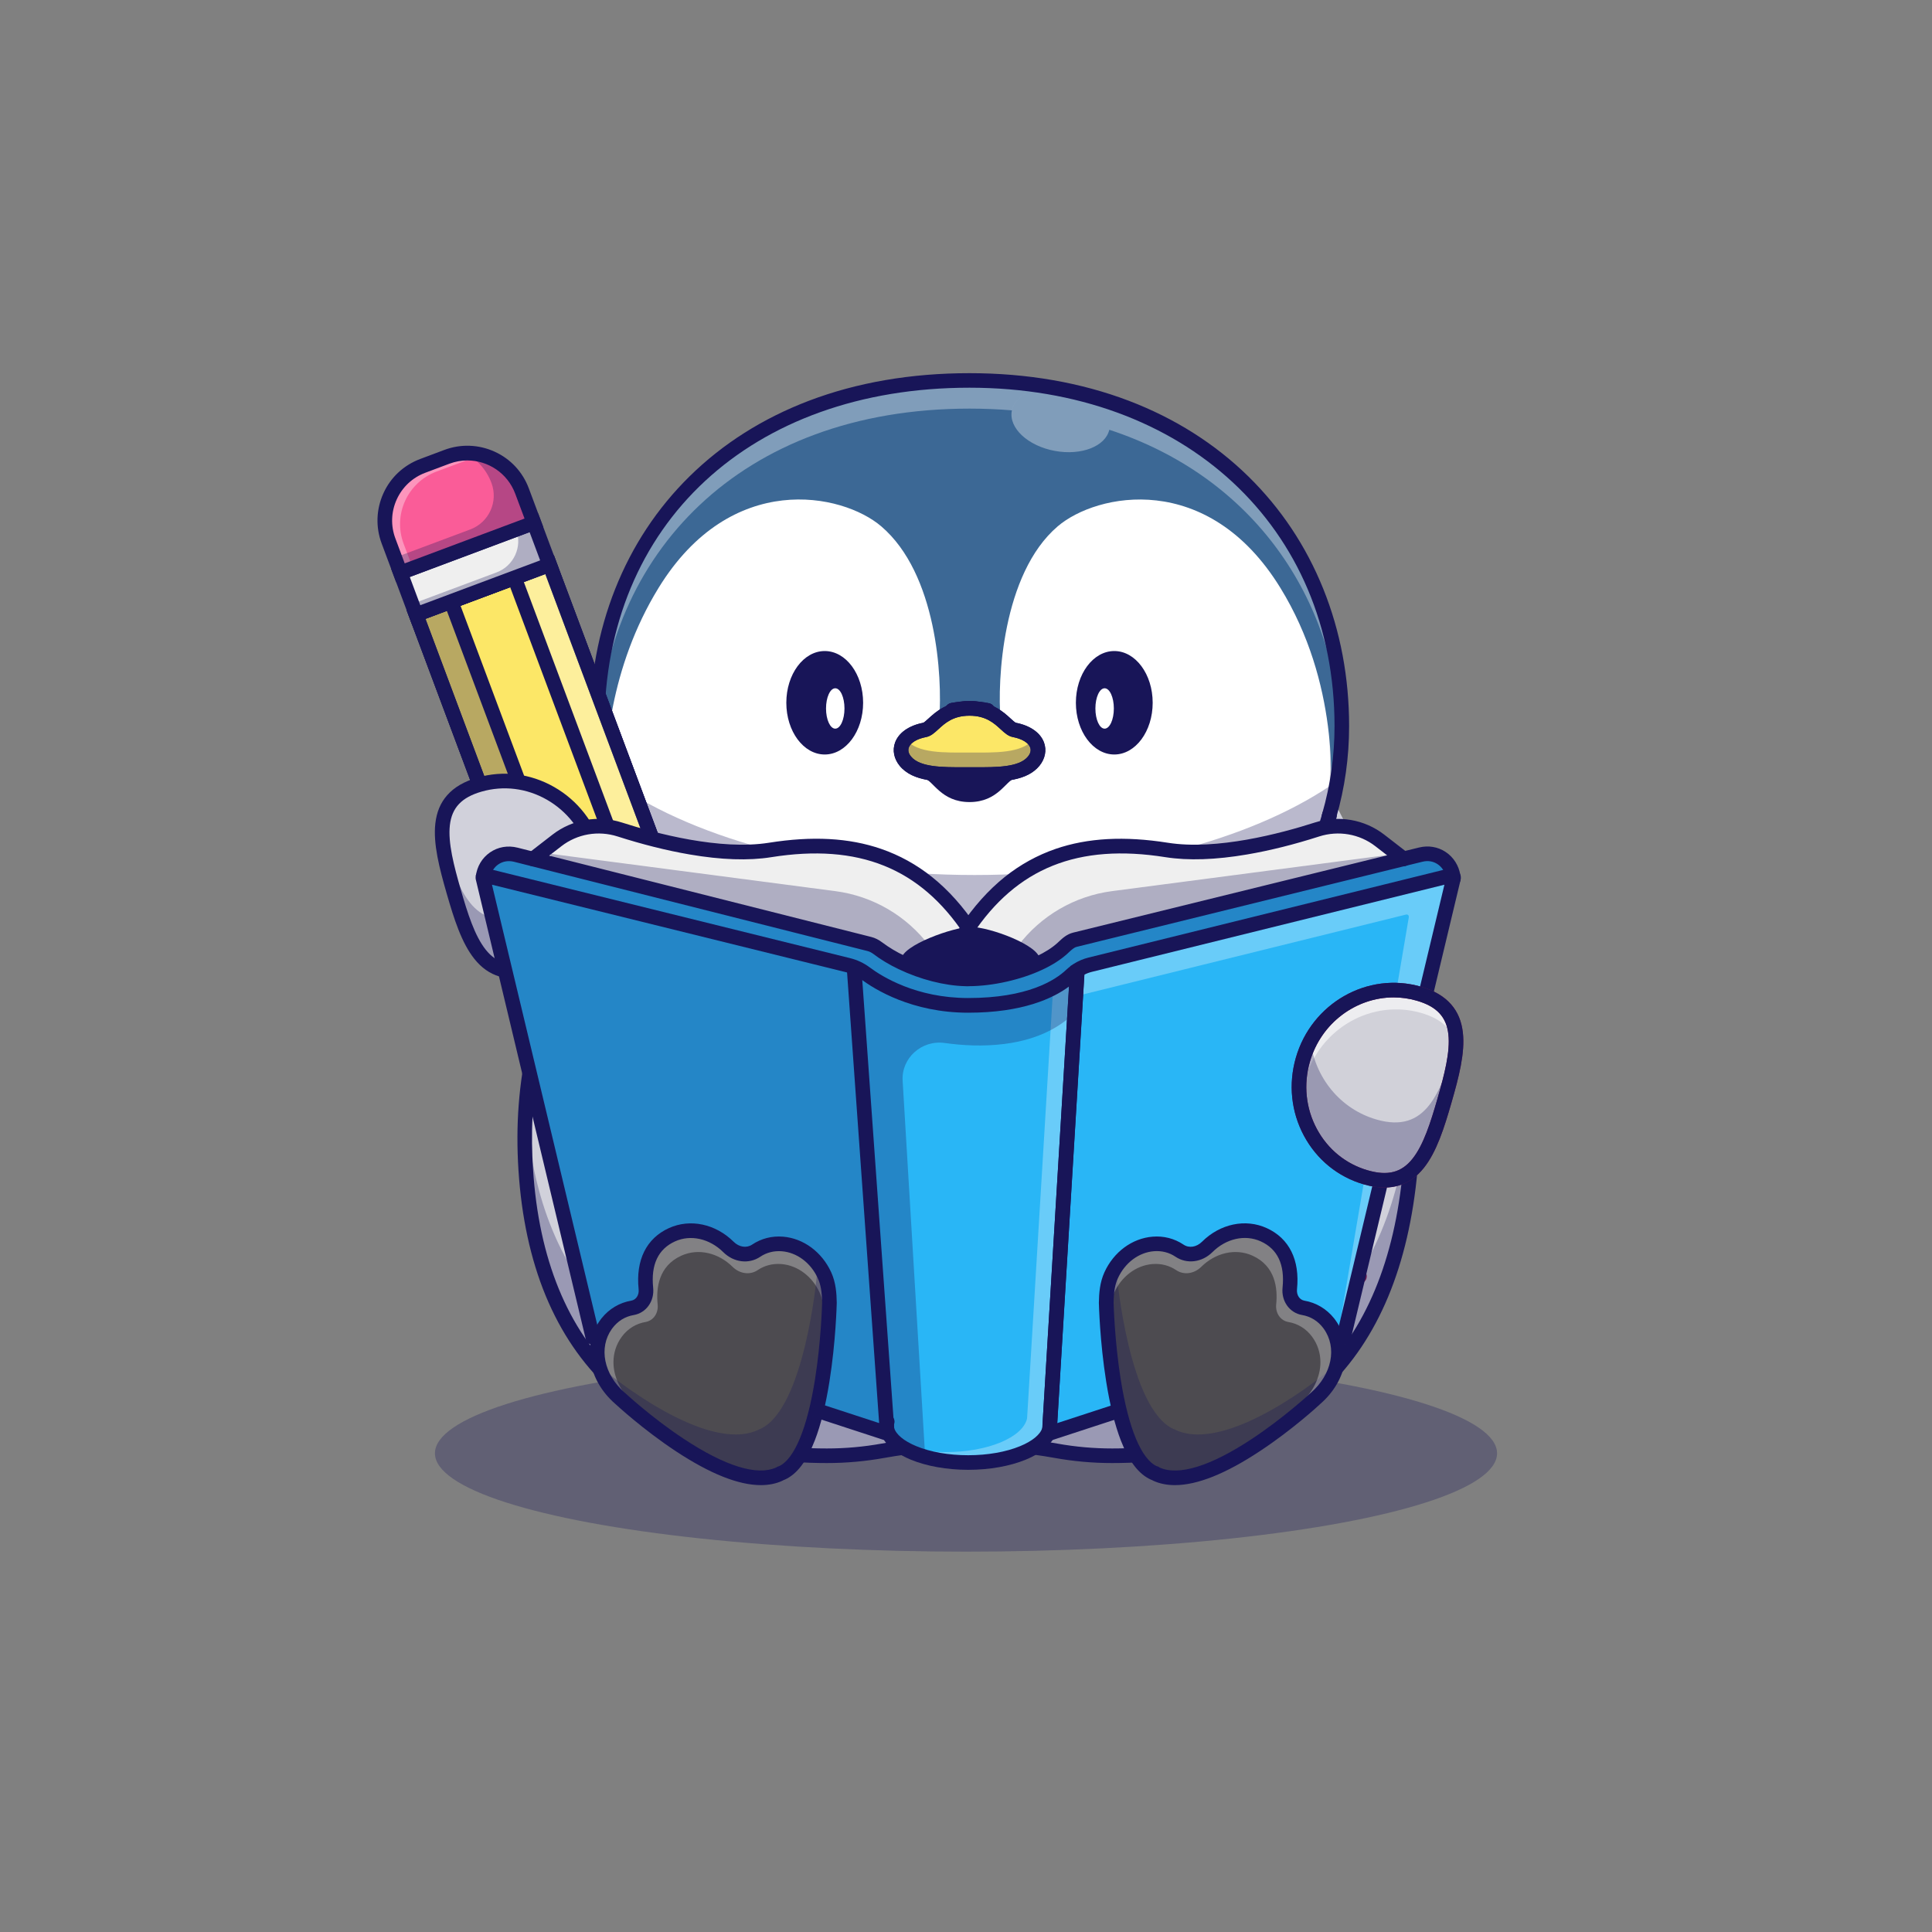 <svg xmlns="http://www.w3.org/2000/svg" xmlns:xlink="http://www.w3.org/1999/xlink" id="Layer_1" x="0px" y="0px" viewBox="0 0 4000 4000" style="enable-background:new 0 0 4000 4000;" xml:space="preserve"><rect x="0" y="0" width="4000" height="4000" fill="#808080" stroke="none"/><style type="text/css">	.st0{opacity:0.3;}	.st1{fill:#181558;}	.st2{fill:#D1D1DB;}	.st3{fill:#FFFFFF;}	.st4{fill:#3C6895;}	.st5{opacity:0.35;}	.st6{fill:none;stroke:#6B184E;stroke-width:30.243;stroke-linecap:round;stroke-miterlimit:10;}	.st7{fill:#FCE767;}	.st8{fill:#EFEFEF;}	.st9{fill:#FA5C98;}	.st10{fill:#F38E0A;}	.st11{fill:#29B6F6;}	.st12{fill:#E42324;}	.st13{fill:#6B184E;}	.st14{fill:none;stroke:#181558;stroke-width:30.243;stroke-linecap:round;stroke-miterlimit:10;}	.st15{fill:#4D4B50;}	.st16{fill:#D1D1D9;}	.st17{opacity:0.6;}</style><g>	<g>		<g class="st0">			<g>				<g>					<ellipse class="st1" cx="2000" cy="3008.9" rx="1099.5" ry="203.6"></ellipse>				</g>			</g>		</g>		<g>			<g>				<g>					<g>						<path class="st2" d="M2919.8,2421.4c-35,385.9-244.4,592.5-617.2,592.5c-39.6,0-78.5-3.6-116.3-10.4       c-118.4-21.4-239.9-21.3-358.3,0c-37.7,6.8-76.6,10.4-116.2,10.4c-372.8,0-598.8-205.8-623.4-592.5       c-10-157.5,11.1-335.3,154.8-614c17.3-33.6,35.5-66.4,24.1-102.5c-20.2-63.9-31-131.6-31-201.6       c0-395.3,280.9-715.8,770.9-715.8c483.9,0,770.9,320.5,770.9,715.8c0,70-10.8,137.7-31,201.6c-11.4,36.1,6.6,68.9,24.1,102.5       C2881.8,2019.2,2934,2265.1,2919.8,2421.4z"></path>					</g>				</g>			</g>			<g>				<g>					<g>						<path class="st2" d="M1254,1656.2c-11.6-49.2-17.7-100.4-17.7-152.8c0-23.1,0.9-45.9,2.9-68.4c4.4,48.1,14,94.9,28.2,139.8       C1276.4,1603.2,1266.9,1629.7,1254,1656.2z"></path>					</g>				</g>			</g>			<g>				<g>					<g>						<path class="st2" d="M2760.6,1656.3c-13-26.5-22.4-53-13.4-81.5c14.1-44.8,23.7-91.4,28.1-139.5c1.9,22.4,2.9,45.1,2.9,68.1       C2778.2,1555.8,2772.1,1607,2760.6,1656.3z"></path>					</g>				</g>			</g>			<g class="st0">				<g>					<g>						<path class="st1" d="M2919.8,2421.4c-35,385.9-244.4,592.5-617.2,592.5c-39.7,0-78.5-3.6-116.3-10.4       c-118.4-21.4-239.9-21.3-358.3,0c-37.8,6.8-76.6,10.3-116.2,10.3c-372.8,0-598.8-205.8-623.4-592.5       c-2.6-40.9-3.1-83.3,0.1-128.4c25.2,385.5,251.1,590.7,623.3,590.7c39.6,0,78.4-3.6,116.2-10.4c118.4-21.4,239.9-21.4,358.3,0       c37.8,6.8,76.6,10.4,116.3,10.4c370.2,0,579.3-203.8,616.4-584.5C2922.8,2343.8,2923.1,2385,2919.8,2421.4z"></path>					</g>				</g>			</g>			<g>				<g>					<g>						<path class="st2" d="M1267.4,1705c11.4,36.1-6.8,68.9-24.1,102.5c-106.3,206.2-145.5,357.2-154.7,485.6c0-0.6-0.1-1.2-0.1-1.8       c-10-157.4,11.2-335.4,154.8-614c3.6-7,7.3-14,10.7-21C1257.9,1672.7,1262.3,1688.9,1267.4,1705z"></path>					</g>				</g>			</g>			<g>				<g>					<g>						<path class="st2" d="M2919.8,2291.2c-0.2,2.6-0.5,5.3-0.8,7.9c-12.5-146.8-63-329.3-147.7-491.7       c-17.5-33.5-35.5-66.4-24.1-102.5c5.1-16,9.5-32.2,13.4-48.7c3.4,7,7.1,13.9,10.7,20.9       C2881.8,1888.9,2934,2134.9,2919.8,2291.2z"></path>					</g>				</g>			</g>			<g>				<g>					<g>						<path class="st3" d="M1309.1,1822.5c-5,0-116.7-310.1,0-556.7s354.1-392.3,553.9-356.3s435.6-54.8,590.4,60       c154.8,114.8,228.2,159.3,273.2,359.7s30,421.4-16.7,536.2c-46.7,114.8-1240.7,9.8-1240.7,9.8L1309.1,1822.5z"></path>					</g>				</g>			</g>			<g class="st0">				<g>					<g>						<path class="st1" d="M2753.6,1627.2c-0.6,111.8-16.9,212.7-43.7,278.5c-46.7,114.8-1240.7,9.8-1240.7,9.8l-160.1-52.6       c-3,0-44.2-110.9-51.8-252.9c164.5,121.6,443.7,201.6,760.5,201.6C2319.1,1811.5,2586.6,1739.1,2753.6,1627.2z"></path>					</g>				</g>			</g>			<g>				<g>					<g>						<path class="st4" d="M2752.2,1688.1c6.8-62.1,19.1-275-101.2-470.8c-150.1-244.4-380.8-196.2-461.1-127.6       c-115.3,98.5-125.1,320.8-118.4,399.8c-11.8-2.7-51.4-22.8-64.3-22.8c-12.3,0-51.3,19-62.5,21.4c6.4-87-5.1-300.1-120.2-398.4       c-80.4-68.7-311-116.8-461.1,127.6c-101.4,165.1-112.9,342.7-111.1,431.6c-10.5-47-16-95.7-16-145.6       c0-395.3,280.9-715.8,770.9-715.8c483.9,0,770.9,320.5,770.9,715.8C2778.2,1567.3,2769.2,1629.2,2752.2,1688.1z"></path>					</g>				</g>			</g>			<g>				<g>					<g>						<path class="st4" d="M1945.6,1474.9c0.2,4.4,0.3,8.7,0.4,12.9c-0.4,0.1-0.9,0.2-1.2,0.3       C1945,1484,1945.3,1479.6,1945.6,1474.9z"></path>					</g>				</g>			</g>			<g>				<g>					<g>						<path class="st4" d="M2070.6,1475c0.2,5.3,0.6,10.2,0.9,14.6c-0.4-0.1-0.9-0.2-1.4-0.4       C2070.3,1484.6,2070.4,1479.9,2070.6,1475z"></path>					</g>				</g>			</g>			<g>				<g>					<g>						<path class="st4" d="M2755.7,1639.1c0.4,12.2,0.6,23.8,0.5,34.6c-1.3,4.8-2.6,9.6-4,14.4       C2753.5,1676.6,2755,1659.9,2755.7,1639.1z"></path>					</g>				</g>			</g>			<g class="st5">				<g>					<g>						<path class="st3" d="M2778.2,1503.3c0,9.3-0.2,18.5-0.6,27.7c-11.3-295.1-184.4-544-480.9-641.2c-8,34.3-57.7,53.8-112.5,43.8       c-55.9-10.2-95.9-47.3-89.4-82.8c0.1-0.4,0.1-0.8,0.2-1.2c6.1-29.1,42.1-47.8,86.1-47.2c20.9,3.7,41.4,8.1,61.3,13.2       C2582.8,901.9,2778.2,1177.1,2778.2,1503.3z"></path>					</g>				</g>			</g>			<g class="st5">				<g>					<g>						<g>							<path class="st3" d="M2181.3,802.4c-44-0.6-80,18.2-86.1,47.2c-28.5-2.4-57.8-3.6-87.8-3.6c-477.3,0-756.2,304.1-770.3,685.3        c-0.4-9.3-0.6-18.6-0.6-27.9c0-395.3,280.9-715.8,770.9-715.8C2068.5,787.5,2126.5,792.6,2181.3,802.4z"></path>						</g>					</g>				</g>			</g>			<g class="st5">				<g>					<g>						<g>							<path class="st3" d="M2242.6,815.6c-19.9-5.1-40.4-9.5-61.3-13.2c8.6,0.1,17.5,0.9,26.6,2.6        C2220.4,807.3,2232,810.9,2242.6,815.6z"></path>						</g>					</g>				</g>			</g>			<g>				<g>					<g>						<path class="st4" d="M2071.6,1548.1c-11.8-2.7-51.4-22.8-64.3-22.8c-12.3,0-51.3,19-62.5,21.4c1.2-15.9,1.8-36,1.2-58.8       c12.6-3.4,49.4-21.1,61.3-21.1c12.5,0,49.6,18.7,62.9,22.4C2069.6,1512.8,2070.3,1533,2071.6,1548.1z"></path>					</g>				</g>			</g>			<g>				<g>					<g>						<path class="st4" d="M2778.2,1561.9c0,63.9-9,125.9-26,184.8c1.7-15.7,3.8-40.8,4-72.9c12.1-46,19.4-93.7,21.4-142.7       C2778,1541.2,2778.2,1551.5,2778.2,1561.9z"></path>					</g>				</g>			</g>			<g>				<g>					<g>						<path class="st1" d="M2752.2,1703.3c-1.4,0-2.8-0.2-4.2-0.6c-8-2.3-12.7-10.7-10.4-18.7c16.8-58.5,25.4-119.3,25.4-180.6       c0-412.6-310.8-700.7-755.8-700.7c-452.1,0-755.8,281.6-755.8,700.7c0,48,5.2,95.8,15.6,142.3c1.8,8.2-3.3,16.2-11.5,18.1       c-8.2,1.8-16.2-3.3-18.1-11.5c-10.8-48.6-16.3-98.7-16.3-148.8c0-100.6,17.7-196.2,52.6-284.2c35.2-88.7,86.9-167,153.6-232.7       c68.8-67.8,152-120.5,247.3-156.8c99.9-38,211.8-57.2,332.6-57.2c119.4,0,230.4,19.3,330,57.2c95.1,36.3,178.4,89,247.5,156.7       c67.2,65.9,119.4,144.2,155,232.7c35.5,88.2,53.5,183.8,53.5,284.3c0,64.2-8.9,127.7-26.6,189       C2764.9,1698.9,2758.8,1703.3,2752.2,1703.3z"></path>					</g>				</g>			</g>			<g>				<g>					<g>						<path class="st1" d="M2044.5,1486c-1.1,0-2.2-0.1-3.3-0.4c-10.9-2.5-22.3-3.7-33.9-3.7c-11,0-21.9,1.1-32.3,3.3       c-8.2,1.8-16.2-3.5-17.9-11.6c-1.7-8.2,3.5-16.2,11.6-17.9c12.4-2.7,25.4-4,38.6-4c13.8,0,27.5,1.5,40.6,4.4       c8.1,1.8,13.3,9.9,11.4,18.1C2057.7,1481.2,2051.4,1486,2044.5,1486z"></path>					</g>				</g>			</g>			<g>				<g>					<g>						<path class="st1" d="M2044.5,1486c-1.1,0-2.2-0.1-3.3-0.4c-10.9-2.5-22.3-3.7-33.9-3.7c-11,0-21.9,1.1-32.3,3.3       c-8.2,1.8-16.2-3.5-17.9-11.6c-1.7-8.2,3.5-16.2,11.6-17.9c12.4-2.7,25.4-4,38.6-4c13.8,0,27.5,1.5,40.6,4.4       c8.1,1.8,13.3,9.9,11.4,18.1C2057.7,1481.2,2051.4,1486,2044.5,1486z"></path>					</g>				</g>			</g>			<g>				<g>					<g>						<path class="st1" d="M2302.6,3029.1c-40.1,0-80.1-3.6-119-10.6c-117-21.1-235.8-21.1-352.9,0c-38.9,7-78.9,10.6-118.8,10.6       c-94.3,0-180.5-13.1-256.1-39c-75.9-26-142.1-65.1-196.5-116.3c-54.8-51.5-98.3-115.7-129.4-190.8       c-31.3-75.7-50.3-163.3-56.5-260.6c-5.9-93,0.5-177.5,20.1-265.8c24.1-108.4,68.7-224.8,136.3-356.1l2.1-4       c16.2-31.3,30.1-58.3,21.1-87c-5.9-18.7-11.1-38-15.4-57.3c-1.8-8.2,3.3-16.2,11.5-18s16.2,3.3,18,11.5       c4.1,18.5,9.1,36.9,14.7,54.8c12.8,40.6-5.4,75.9-23,110l-2.1,4c-150.3,291.6-161.8,470-153.1,606.1       c23.7,372.9,239.7,578.3,608.3,578.3c38.1,0,76.3-3.4,113.5-10.1c120.7-21.8,243.1-21.8,363.7,0       c37.1,6.7,75.4,10.1,113.6,10.1c359.6,0,567.8-200.1,602.1-578.8c15-165.2-44-408.6-146.9-605.6l-1.3-2.4       c-18.1-34.6-36.8-70.4-23.8-111.6c1.9-6,3.5-11.4,4.9-16.4c2.3-8,10.6-12.7,18.7-10.4c8,2.3,12.7,10.6,10.4,18.7       c-1.5,5.3-3.2,10.9-5.2,17.2c-9.2,29.2,5.1,56.7,21.8,88.5l1.3,2.5c53.3,102,95.6,216.6,122.3,331.3       c25.2,107.9,35.1,211.3,27.8,291C2898.9,2819.4,2680.3,3029.1,2302.6,3029.1z"></path>					</g>				</g>			</g>			<g>				<g>					<g>						<path class="st1" d="M2044.9,1490.4c-7.7,0-14.2-5.8-15-13.6c-0.2-1.4-0.3-2.9-0.4-4.5c-0.8-8.3,5.3-15.7,13.6-16.5       c8.3-0.8,15.7,5.3,16.5,13.6c0.1,1.5,0.3,2.9,0.4,4.3c0.9,8.3-5.2,15.7-13.5,16.6C2045.9,1490.3,2045.4,1490.4,2044.9,1490.4z       "></path>					</g>				</g>			</g>			<g>				<g>					<g>						<path class="st1" d="M2749.9,1721.2c-0.9,0-1.7-0.1-2.6-0.2c-8.2-1.4-13.8-9.2-12.3-17.5c0-0.1,1-6.1,2.2-17       c0.9-8.3,8.4-14.3,16.7-13.4s14.3,8.4,13.4,16.7c-1.3,11.9-2.4,18.6-2.5,18.8C2763.5,1716,2757.1,1721.2,2749.9,1721.2z"></path>					</g>				</g>			</g>			<g>				<g>					<g>						<path class="st1" d="M1971.4,1490.9c-0.5,0-1.1,0-1.6-0.1c-8.3-0.9-14.3-8.3-13.5-16.6c0.2-1.6,0.3-3.3,0.4-5       c0.7-8.3,7.9-14.5,16.3-13.9c8.3,0.7,14.5,7.9,13.9,16.3c-0.2,1.9-0.3,3.8-0.5,5.7C1985.6,1485.1,1979,1490.9,1971.4,1490.9z"></path>					</g>				</g>			</g>			<g>				<g>					<g>						<path class="st1" d="M1256.1,1721.8c-7.4,0-13.9-5.5-15-13c-0.1-0.9-3.1-22.8-3.8-59.5c-0.2-8.3,6.5-15.2,14.8-15.4       c8.4-0.2,15.2,6.5,15.4,14.8c0.7,34.7,3.5,55.8,3.6,56c1.1,8.3-4.6,15.9-12.9,17C1257.4,1721.7,1256.7,1721.8,1256.1,1721.8z"></path>					</g>				</g>			</g>			<g class="st5">				<g>					<g>						<path class="st3" d="M1361.3,2642.7c0,0-27.1,4.6-60.2-9.6L1361.3,2642.7z"></path>					</g>				</g>			</g>			<g class="st5">				<g>					<g>						<path class="st3" d="M2741.2,2632.1c0,0,27.1,4.6,60.2-9.6L2741.2,2632.1z"></path>					</g>				</g>			</g>			<g>				<g>					<g>						<path class="st6" d="M1309,2639.2L1309,2639.2z"></path>					</g>				</g>			</g>			<g>				<g>					<g>						<path class="st6" d="M2814.6,2642.5L2814.6,2642.5z"></path>					</g>				</g>			</g>			<g>				<g>					<g>						<path class="st1" d="M1271.2,2411.1L842,1263.6l304.7-114l429.3,1147.4L1271.2,2411.1z M880.9,1281.3l408.1,1090.8l248.1-92.8       l-408.1-1090.8L880.9,1281.3z"></path>					</g>				</g>			</g>			<g>				<g>					<g>													<rect x="1061.4" y="1182.9" transform="matrix(0.937 -0.35 0.35 0.937 -547.174 536.489)" class="st7" width="295.1" height="1194.9"></rect>					</g>				</g>				<g>					<g>						<path class="st1" d="M1271.2,2411.1L842,1263.6l304.7-114l429.3,1147.4L1271.2,2411.1z M880.9,1281.3l408.1,1090.8l248.1-92.8       l-408.1-1090.8L880.9,1281.3z"></path>					</g>				</g>			</g>			<g class="st0">				<g>					<g>													<rect x="932.1" y="1245.2" transform="matrix(0.937 -0.35 0.35 0.937 -444.031 430.899)" class="st1" width="73.3" height="394.7"></rect>					</g>				</g>			</g>			<g class="st5">				<g>					<g>						<g>							<polygon class="st3" points="1368.9,1799.8 1297.7,1826.4 1065,1195.8 1136.2,1169.2        "></polygon>						</g>					</g>				</g>			</g>			<g>				<g>					<g>						<path class="st1" d="M1271.2,2411.1L842,1263.6l304.7-114l429.3,1147.4L1271.2,2411.1z M880.9,1281.3l408.1,1090.8l248.1-92.8       l-408.1-1090.8L880.9,1281.3z"></path>					</g>				</g>			</g>			<g>				<g>					<g>						<path class="st1" d="M1343.9,2383.9L914.6,1236.4l159.4-59.6l429.3,1147.4L1343.9,2383.9z M953.5,1254.2l408.1,1090.8       l102.8-38.4l-408.1-1090.8L953.5,1254.2z"></path>					</g>				</g>			</g>			<g>				<g>					<g>													<rect x="835.9" y="1131.1" transform="matrix(0.937 -0.35 0.35 0.937 -350.212 419.231)" class="st8" width="295.1" height="92.6"></rect>					</g>				</g>			</g>			<g class="st0">				<g>					<g>						<path class="st1" d="M1137.8,1169.1l-276.4,103.4l-8.2-22l174.9-65.4c35.7-13.4,53.9-53.2,40.5-88.9l0,0l36.8-13.8       L1137.8,1169.1z"></path>					</g>				</g>			</g>			<g>				<g>					<g>						<path class="st1" d="M852.5,1291.9l-43-115l304.7-114l43,115L852.5,1291.9z M848.4,1194.6l21.8,58.4l248.1-92.8l-21.8-58.4       L848.4,1194.6z"></path>					</g>				</g>			</g>			<g>				<g>					<g>						<path class="st9" d="M925.3,945.8l-50.1,18.8c-62.5,23.4-94.2,93-70.8,155.4l24.6,65.7l276.4-103.4l-24.6-65.7       C1057.4,954.2,987.8,922.5,925.3,945.8z"></path>					</g>				</g>			</g>			<g class="st5">				<g>					<g>						<g>							<path class="st3" d="M1020.1,948.1c-18.8-2.8-38.4-1-57.5,6.2l-58.8,22c-60.1,22.5-90.6,89.4-68.1,149.5l18.9,50.4l-25.7,9.6        l-26.2-70c-22.5-60.1,8-127,68.1-149.5l58.8-22C960.3,932.8,992.7,935.1,1020.1,948.1z"></path>						</g>					</g>				</g>			</g>			<g class="st0">				<g>					<g>						<path class="st1" d="M1105.3,1082.4L829,1185.8l-11.7-31.2l156.4-58.5c38.7-14.5,58.3-57.6,43.8-96.2l0,0       c-10.5-28.2-30.9-49.9-55.8-62.6c50.2-3.8,98.9,25.7,117.4,75.2L1105.3,1082.4z"></path>					</g>				</g>			</g>			<g>				<g>					<g>						<path class="st1" d="M820.1,1205.2l-29.9-79.9c-12.7-34-11.4-70.9,3.6-104s42.1-58.2,76.1-71l50.1-18.8l5.3,14.2l-5.3-14.2       c34-12.7,70.9-11.4,104,3.6s58.2,42.1,70.9,76.1l29.9,79.9L820.1,1205.2z M967.5,953.3c-12.3,0-24.8,2.2-36.9,6.7l-50.1,18.8       c-26.4,9.9-47.4,29.5-59.1,55.2s-12.7,54.4-2.8,80.8l19.3,51.6l248.1-92.8l-19.3-51.5C1050.8,979.5,1010.4,953.3,967.5,953.3z       "></path>					</g>				</g>			</g>			<g>				<g>					<g>						<path class="st3" d="M939.4,1845.8c30.3,105,60.7,188.5,162.9,159s160.6-138.5,130.3-243.5c-30.3-105-137.7-166.3-239.9-136.9       C890.5,1653.9,909.1,1740.7,939.4,1845.8z"></path>					</g>				</g>			</g>			<g>				<g>					<g>						<path class="st2" d="M939.4,1845.8c30.3,105,60.7,188.5,162.9,159s160.6-138.5,130.3-243.5c-30.3-105-137.7-166.3-239.9-136.9       C890.5,1653.9,909.1,1740.7,939.4,1845.8z"></path>					</g>				</g>			</g>			<g class="st0">				<g>					<g>						<path class="st1" d="M1102.3,2004.8c-102.2,29.4-132.7-54-162.9-159c-12.3-42.8-22.7-82.5-23.8-116.6c0.8,3.1,1.8,6.2,2.7,9.4       c30.2,105.1,60.7,188.5,162.9,159c78.7-22.6,131.4-92.5,137.7-171.3c5.6,11,10.2,22.7,13.7,35.1       C1262.9,1866.3,1204.5,1975.3,1102.3,2004.8z"></path>					</g>				</g>			</g>			<g>				<g>					<g>						<path class="st2" d="M2990.8,2278.6c-30.3,105-60.7,188.5-162.9,159s-160.6-138.5-130.3-243.5       c30.3-105,137.6-166.3,239.9-136.9C3039.6,2086.7,3021,2173.5,2990.8,2278.6z"></path>					</g>				</g>			</g>			<g>				<g>					<g>						<path class="st1" d="M1063.9,2025.9c-10.7,0-20.7-1.4-30.3-4.3c-19.9-6-36.8-17.9-51.6-36.5c-26.4-33.1-42.1-82.8-57.2-135.2       c-15.1-52.4-28.2-102.8-23.5-144.9c2.7-23.6,10.6-42.7,24.3-58.3c14.7-16.8,35.3-28.8,62.9-36.8       c53.4-15.4,109.7-8.5,158.6,19.4c48.8,27.8,84.2,73.2,100,127.8c32.5,112.9-30.6,230.5-140.6,262.2       C1091.2,2023.7,1077.1,2025.9,1063.9,2025.9z M953.9,1841.6c14.2,49.3,28.9,96,51.8,124.7c22.7,28.5,51.2,35.9,92.4,24       c94-27.1,147.8-127.9,119.9-224.8c-13.5-47-44.1-86-85.9-109.9c-41.7-23.8-89.8-29.7-135.2-16.6       c-41.2,11.9-61.4,33.3-65.5,69.5C927.3,1745,939.7,1792.2,953.9,1841.6z"></path>					</g>				</g>			</g>			<g>				<g>					<g>						<path class="st10" d="M2029.2,2105.1L2029.2,2105.1z"></path>					</g>				</g>			</g>			<g>				<g>					<g>						<path class="st6" d="M2029.2,2105.1L2029.2,2105.1z"></path>					</g>				</g>			</g>			<g>				<g>					<g>						<path class="st11" d="M1069.9,1818.2c0,0-95.1-0.8-47.8-47.6c0,0,103-4.7,201.7,38.2s557.8,118.3,594.4,160.2       s197.4,94.2,323.2,36.7c125.8-57.5,7.6-37.4,140.9-74s656.8-177.3,694.7-154.7c37.9,22.6,18.6,28.7-16.6,46.5       c-35.2,17.7-747,175.5-755.5,198.5c-8.5,22.9-140.1,77.2-269.7,53.3s-140.5-68.4-181.7-79       C1712.3,1985.8,1069.9,1818.2,1069.9,1818.2z"></path>					</g>				</g>			</g>			<g class="st0">				<g>					<g>						<path class="st1" d="M1069.9,1818.2c0,0-95.1-0.8-47.8-47.6c0,0,103-4.7,201.7,38.2s557.8,118.3,594.4,160.2       s197.4,94.2,323.2,36.7c125.8-57.5,7.6-37.4,140.9-74s656.8-177.3,694.7-154.7c37.9,22.6,18.6,28.7-16.6,46.5       c-35.2,17.7-747,175.5-755.5,198.5c-8.5,22.9-140.1,77.2-269.7,53.3s-140.5-68.4-181.7-79       C1712.3,1985.8,1069.9,1818.2,1069.9,1818.2z"></path>					</g>				</g>			</g>			<g>				<g>					<g>						<path class="st11" d="M1836.2,2958.2c0,0.1,0,0.1,0.1,0.1l-0.1-0.3c-0.6-2.6-0.9-5.2-0.9-7.8c0-1,0.2-2.1,0.2-3.1v-0.2       l-56.3-939.8c-7.3-3.9-15.2-6.8-23.3-8.9l-750.3-185.4c-2.3-0.6-4.5,0.7-5.4,2.6v0.1c-0.2,0.9-0.2,1.8-0.2,2.7l227.3,950.4       l609.5,199.1L1836.2,2958.2z"></path>					</g>				</g>			</g>			<g class="st0">				<g>					<g>						<path class="st1" d="M1836.2,2958.2c0,0.1,0,0.1,0.1,0.1l-0.1-0.3c-0.6-2.6-0.9-5.2-0.9-7.8c0-1,0.2-2.1,0.2-3.1v-0.2       l-56.3-939.8c-7.3-3.9-15.2-6.8-23.3-8.9l-750.3-185.4c-2.3-0.6-4.5,0.7-5.4,2.6v0.1c-0.2,0.9-0.2,1.8-0.2,2.7l227.3,950.4       l609.5,199.1L1836.2,2958.2z"></path>					</g>				</g>			</g>			<g>				<g>					<g>						<path class="st11" d="M2229.9,2018.4l-56.1,927.8c0,0.1,0,0.1,0,0.1v0.2l-0.8,12.1c0,0.1,0,0.1,0,0.1       c-9,39.1-81,69.5-168.4,69.5c-87.5,0-159.4-30.5-168.3-69.6l-0.1-0.3l-0.6-10.9v-0.2l-56.3-939.8c4.3,2.3,8.5,4.9,12.4,7.9       c28.8,21.6,103.4,66.5,212.9,66.5c129.1,0,189.4-40,213.2-62.6c1.6-1.5,3.1-2.8,4.7-4.2       C2225.5,2012.2,2230.2,2014.5,2229.9,2018.4z"></path>					</g>				</g>			</g>			<g>				<g>					<g>						<path class="st12" d="M1791.7,2015c7.4,5.6,18,12.7,31.4,20.2c-16.6-6.3-31.1-13.2-43.3-19.9l-0.5-8.2       C1783.6,2009.5,1787.7,2012.1,1791.7,2015z"></path>					</g>				</g>			</g>			<g class="st0">				<g>					<g>						<path class="st3" d="M2229.9,2018.4l-56.1,927.8c0,0.1,0,0.1,0,0.1v0.2l-0.8,12.1c0,0.1,0,0.1,0,0.1       c-9,39.1-81,69.5-168.4,69.5c-59.2,0-111.3-14-141.6-35.2c27.1,8.5,59.8,13.4,95,13.4c87.4,0,159.4-30.4,168.4-69.5       c0,0,0,0,0-0.1l0.8-12.1v-0.2c0,0,0,0,0-0.1l53.2-879.2c17.3-9.3,29.3-18.8,37.3-26.3c1.6-1.5,3.1-2.8,4.7-4.2       C2225.5,2012.2,2230.2,2014.5,2229.9,2018.4z"></path>					</g>				</g>			</g>			<g class="st0">				<g>					<g>						<path class="st1" d="M2229.9,2018.4l-4.7,78.3c-28.8,27.9-72.9,55.4-145.9,64.7c-44,5.6-87.2,3.1-123.3-2       c-47.9-6.8-90,31.3-87.2,78.1l46.7,778.9c-43.3-12.4-73.6-33.4-79.2-58l-0.1-0.3l-0.6-10.9v-0.2l-56.3-939.8       c4.3,2.3,8.5,4.9,12.4,7.9c28.8,21.6,103.4,66.5,212.9,66.5c129.1,0,189.4-40,213.2-62.6c1.6-1.5,3.1-2.8,4.7-4.2       C2225.5,2012.2,2230.2,2014.5,2229.9,2018.4z"></path>					</g>				</g>			</g>			<g>				<g>					<g>						<path class="st12" d="M3009.3,1818.2L2782,2768.6l-609.4,199l0.5-9.1c0,0,0,0,0-0.1c0.7-2.7,0.9-5.4,0.9-8.2       c0-1.3-0.1-2.5-0.2-3.9v-0.2c0,0,0,0,0-0.1l56.7-937.2c8.2-5.3,17.3-9.3,26.9-11.6l746.2-184.4c1.9-0.5,3.8,0.3,4.9,1.7       C3009.3,1815.5,3009.6,1816.8,3009.3,1818.2z"></path>					</g>				</g>			</g>			<g class="st0">				<g>					<g>						<path class="st13" d="M3004.5,1791l-217.4,935.4l-74.1,24.2l203.8-851.7c0.3-1.4-0.1-2.8-0.8-3.7c-1.1-1.4-2.9-2.2-4.8-1.7       L2230,2061.9l3.2-52.5c133.7-44.4,696.1-170.1,727.3-185.8c34.6-17.5,53.8-23.7,18.2-45.4l20.2,7.6c2-0.5,3.8,0.3,4.9,1.7       C3004.5,1788.3,3004.8,1789.6,3004.5,1791z"></path>					</g>				</g>			</g>			<g>				<g>					<g>						<path class="st11" d="M3009.3,1818.2l-83.1,347.4l-75.5,315.5l-68.8,287.5l-609.5,199.1l0.5-9.1c0,0,0,0,0-0.1       c0.7-2.7,1-5.5,1-8.2c0-1.3-0.1-2.5-0.2-3.9v-0.2c0,0,0,0,0-0.1l56.7-937.2c0.9-0.6,1.9-1.2,2.8-1.7       c7.5-4.5,15.6-7.9,24.2-9.9l746.2-184.4c0.7-0.2,1.4-0.2,2.1-0.1c1.1,0.2,2.1,0.8,2.8,1.7       C3009.3,1815.5,3009.6,1816.8,3009.3,1818.2z"></path>					</g>				</g>			</g>			<g class="st0">				<g>					<g>						<path class="st3" d="M3005.7,1812.8l-227.9,954.1l-8.6,2.8l147.6-870.8c0.3-1.4-0.1-2.7-0.8-3.7c-1.1-1.4-2.9-2.2-4.9-1.7       L2230,2061.9l3.3-54.7c7.5-4.5,15.6-7.9,24.2-9.9l746.2-184.4C3004.4,1812.7,3005.1,1812.7,3005.7,1812.8z"></path>					</g>				</g>			</g>			<g>				<g>					<g>						<path class="st8" d="M1158.3,1784.4c0,0-66.2,0.6-11.3-45.3s146.2-25.6,160.8-14c14.6,11.6,167,61.7,272.8,36.6       s253.5-8.8,338.3,64.7c84.8,73.6,120.7,133.5,107.5,151.8s-175.6,9.2-208.2-9.2c-32.6-18.3-137.4-31.4-184.8-50.1       C1585.9,1900.3,1158.3,1784.4,1158.3,1784.4z"></path>					</g>				</g>			</g>			<g>				<g>					<g>						<path class="st8" d="M2891.9,1767.7c1.2,17-33.1,16.7-33.1,16.7s-427.6,115.9-475,134.6c-47.4,18.6-152.2,31.7-184.8,50.1       c-16.5,9.3-66.4,16.3-113.3,18.4c-45.6,2.2-88.3-0.2-94.9-9.3c-13.2-18.3,22.7-78.3,107.5-151.9       c84.8-73.5,232.5-89.7,338.3-64.7c105.7,25,258.2-25,272.8-36.6c14.6-11.6,105.9-31.8,160.8,14       C2885.5,1752,2891.4,1761.2,2891.9,1767.7z"></path>					</g>				</g>			</g>			<g class="st0">				<g>					<g>						<path class="st1" d="M2891.9,1767.7c1.2,17-33.1,16.7-33.1,16.7s-427.6,115.9-475,134.6c-47.4,18.6-152.2,31.7-184.8,50.1       c-16.5,9.3-66.4,16.3-113.3,18.4l22-29.2c47-62.3,117.1-103.2,194.5-113.3L2891.9,1767.7z"></path>					</g>				</g>			</g>			<g class="st0">				<g>					<g>						<path class="st1" d="M1139.8,1767.7c-1.2,17,33.1,16.7,33.1,16.7s427.6,115.9,475,134.6c47.4,18.6,152.2,31.7,184.8,50.1       c16.5,9.3,66.4,16.3,113.3,18.4l-22-29.2c-47-62.3-117.1-103.2-194.5-113.3L1139.8,1767.7z"></path>					</g>				</g>			</g>			<g>				<g>					<g>						<g>							<path class="st1" d="M2004.6,2041.9c-0.9,0-1.8,0-2.9,0c-1.1,0-2.2,0-3.4-0.1c-43.2-1.1-93.5-14-138-35.4        c-19.3-9.2-36.8-19.7-51.9-31.2c-4.2-3.1-8.1-5.1-12-6.1l-732.2-184.9c-11.7-2.9-23.2-1-32.6,5.5        c-9.1,6.3-15.1,16.3-16.4,27.5c-1,8.3-8.4,14.3-16.7,13.3s-14.3-8.4-13.3-16.7c2.3-19.8,12.9-37.6,29.2-48.9        c16.6-11.5,36.9-15,57.2-9.9l732.3,184.9c7.9,2,15.3,5.7,22.7,11.3c13.6,10.2,29.3,19.7,46.8,28        c40.8,19.6,86.6,31.4,125.7,32.4l0.2,0c0.9,0,1.8,0,2.7,0l0.7,0c0.6,0,1.3,0,1.9,0h1.4c45.1-0.2,98.4-12.2,139-31.2        c18.2-8.5,33.2-18,44.6-28.4c1-0.9,2-1.8,3-2.8c7.6-7.1,16.3-15.1,29.2-18.3l680.6-167.5l35.5-8.7        c19.4-4.8,39.1-1.5,55.3,9.3c16.4,10.9,27.4,28.5,30.3,48.1c0.3,2.1,0.5,4.2,0.6,6.3c0.4,8.3-6,15.4-14.3,15.9        s-15.4-6-15.9-14.3c-0.1-1.1-0.2-2.2-0.3-3.2l0-0.2c-1.6-11.2-7.9-21.2-17.2-27.4c-9.1-6.1-20.1-7.9-31.2-5.1l-35.6,8.7        L2229,1960.4c-5.3,1.3-10.2,5.9-15.9,11.1c-1.1,1-2.1,2-3.2,3c-13.7,12.4-31.2,23.6-52.1,33.3        c-44.3,20.7-102.4,33.8-151.7,34L2004.6,2041.9z"></path>						</g>					</g>				</g>				<g>					<g>						<g>							<path class="st14" d="M1836.9,2943.3L1836.9,2943.3z"></path>						</g>					</g>				</g>			</g>			<g>				<g>					<g>						<path class="st1" d="M2004.6,3043.1c-44.1,0-86.6-7.6-119.6-21.3c-25.5-10.6-44.3-24.6-54.9-40.4l-615.5-201l-229.8-960.7       l0.1-2.1c0-1,0.1-2,0.2-3v-2.6l1.5-3.2c4-8.4,13.5-12.9,22.6-10.7l750.3,185.5c15.2,3.7,29,10.2,41.2,19.3       c25.5,19.1,96.3,63.4,203.9,63.4c122.9,0,179.8-36.6,202.8-58.4l0.1-0.1c1.8-1.7,3.6-3.3,5.5-4.8c6.1-5,14.5-5.9,21.5-2.3       c6.9,3.5,11.1,10.8,10.6,18.5l-56.1,927.3l0,0.7l-0.7,11.7v1.3l-0.4,1.8c-5.5,23.8-28.2,45.1-63.8,59.9       C2091,3035.6,2048.6,3043.1,2004.6,3043.1z M1851.2,2956.1c3.7,13.6,20.2,27.3,45.4,37.8c29.4,12.3,67.7,19,107.9,19       c40.1,0,78.4-6.7,107.8-18.9c25.3-10.5,41.8-24.2,45.6-37.7l0.7-11l54.7-902.9c-32.6,24.3-95.8,54.3-208.8,54.3       c-116.6,0-194.1-48.6-222-69.5c-8.9-6.7-19.1-11.4-30.3-14.2l-733.6-181.3l221.3,925.2l580.4,189.5l0-0.5l30.2,0.3       L1851.2,2956.1z"></path>					</g>				</g>			</g>			<g>				<g>					<g>						<path class="st1" d="M2156.1,2988.9l1.8-30.8v-1.4l0.4-1.8c0.4-1.4,0.5-3,0.5-4.7c0-0.4,0-1-0.1-1.7c0-0.4-0.1-0.9-0.1-1.3       l0-1.5l0-0.5l57.2-944.9l6.4-4.2c9.7-6.3,20.4-10.9,31.6-13.6l746.2-184.4c7.5-1.9,15.2,0.7,20.2,6.8l0.3,0.3       c3.6,4.7,4.9,10.6,3.5,16.4l0,0.1l-229.3,958.6L2156.1,2988.9z M2188.9,2946.2c0,0.1,0,0.1,0,0.2l580.3-189.5l221.3-925.2       l-729.5,180.3c-5.6,1.4-10.9,3.3-16,6L2188.9,2946.2z M3009.3,1818.2L3009.3,1818.2L3009.3,1818.2z"></path>					</g>				</g>			</g>			<g>				<g>					<g>						<path class="st1" d="M2152.8,1986.9c0,29.8-64.2,39.9-143.4,39.9c-79.2,0-143.4-10.1-143.4-39.9s109.6-67.9,143.4-67.9       C2048,1919,2152.8,1957.1,2152.8,1986.9z"></path>					</g>				</g>			</g>			<g>				<g>					<g>						<path class="st1" d="M2009.4,1942.3c-4.9,0-9.7-2.4-12.6-6.8c-91.8-138.5-218.9-189.6-400-160.8       c-46.9,7.5-103.9,5.6-169.4-5.7c-46.8-8-96.9-20.6-148.8-37.2c-39.9-12.8-83.4-5.3-116.2,20.1l-49.6,38.4       c-6.6,5.1-16.1,3.9-21.2-2.7s-3.9-16.1,2.7-21.2l49.6-38.4c40.7-31.5,94.5-40.9,143.9-25c70.2,22.5,203,57.9,304.2,41.8       c89.9-14.3,165.8-10.2,232.2,12.7c37.9,13,73.4,32.6,105.3,58.1c33.9,27.1,65,61.8,92.4,103.2c4.6,7,2.7,16.3-4.2,21       C2015.2,1941.5,2012.3,1942.3,2009.4,1942.3z"></path>					</g>				</g>			</g>			<g>				<g>					<g>						<path class="st1" d="M2000.4,1942.3c-2.9,0-5.8-0.8-8.3-2.5c-7-4.6-8.9-14-4.2-21c27.5-41.4,58.6-76.1,92.4-103.2       c31.9-25.5,67.3-45,105.3-58.1c66.4-22.8,142.3-26.9,232.2-12.7c101.2,16.1,234-19.3,304.2-41.8c49.4-15.9,103.2-6.5,143.9,25       l49.6,38.4c6.6,5.1,7.8,14.6,2.7,21.2s-14.6,7.8-21.2,2.7l-49.6-38.4c-32.8-25.4-76.3-32.9-116.2-20.1       c-51.9,16.7-102,29.2-148.8,37.2c-65.4,11.2-122.4,13.1-169.4,5.7c-181.1-28.8-308.2,22.3-400,160.8       C2010.1,1939.9,2005.3,1942.3,2000.4,1942.3z"></path>					</g>				</g>			</g>			<g>				<g>					<g>						<path class="st1" d="M1821.1,2959.3l-67.7-951.1c-0.6-8.3,5.7-15.6,14-16.2c8.3-0.6,15.6,5.7,16.2,14l67.7,950.2       c0.1,0.6,0.1,1.2,0.1,1.8v0.1L1821.1,2959.3z"></path>					</g>				</g>			</g>			<g>				<g>					<g>						<g>							<path class="st15" d="M2724.3,2894.7c0,0-221.3,206.8-330.1,157.3c-0.9-0.4-1.7-0.9-2.6-1.5c-1-0.3-1.9-0.5-2.8-0.9        c-91.6-41.6-98.4-352.2-98.4-352.2c0.3-20.8,2.2-39.6,10.1-57c16.1-35.4,49-61.8,87.1-64.9c20.4-1.7,39.1,3.6,54.4,13.9        c17.4,11.7,40.9,8.6,57.4-7.7c31.7-31.4,77.4-43.3,117-25.3c52.2,23.7,57.8,74.7,54,111.3c-2.1,20.1,9.9,37.1,27.9,40.1        c20.8,3.5,40.1,14.7,54,33.5l0,0C2786.2,2787.2,2773.7,2851.4,2724.3,2894.7z"></path>						</g>					</g>				</g>			</g>			<g>				<g>					<g>						<g>							<path class="st15" d="M2724.3,2894.7c0,0-221.3,206.8-330.1,157.3c-0.9-0.4-1.7-0.9-2.6-1.5c-1-0.3-1.9-0.5-2.8-0.9        c-91.6-41.6-98.4-352.2-98.4-352.2c0.3-20.8,2.2-39.6,10.1-57c16.1-35.4,49-61.8,87.1-64.9c20.4-1.7,39.1,3.6,54.4,13.9        c17.4,11.7,40.9,8.6,57.4-7.7c31.7-31.4,77.4-43.3,117-25.3c52.2,23.7,57.8,74.7,54,111.3c-2.1,20.1,9.9,37.1,27.9,40.1        c20.8,3.5,40.1,14.7,54,33.5l0,0C2786.2,2787.2,2773.7,2851.4,2724.3,2894.7z"></path>						</g>					</g>				</g>			</g>			<g class="st0">				<g>					<g>						<g>							<path class="st1" d="M2770.1,2815.6c-4.4,28.4-20,56.6-45.8,79.1c0,0-221.3,206.8-330.1,157.3c-0.9-0.4-1.7-0.9-2.6-1.5        c-1-0.3-2-0.6-2.8-0.9c-91.6-41.6-98.4-352.2-98.4-352.2c0.3-20.8,2.2-39.6,10.2-57c3.8-8.2,8.4-16,13.9-23.1        c-1.2,8.6-1.6,17.5-1.8,26.8c0,0,25.1,272.7,116.7,314.4c0.9,0.4,1.9,0.7,2.8,0.9c0.8,0.6,1.7,1.1,2.6,1.5        c108.8,49.4,311.9-119.5,311.9-119.5C2755.7,2833.4,2763.5,2824.8,2770.1,2815.6z"></path>						</g>					</g>				</g>			</g>			<g class="st0">				<g>					<g>						<g>							<path class="st3" d="M2771.3,2799.5c0,33.6-16.4,68.4-47,95.2c0,0-221.3,206.8-330.1,157.3c-0.9-0.4-1.7-0.9-2.6-1.5        c-1-0.3-2-0.6-2.8-0.9c-0.1,0-0.2-0.1-0.3-0.1c0.6-1.1,1-1.7,1.1-1.7c0.8,0.5,1.5,1,2.3,1.4        c98.6,44.8,299.3-142.6,299.3-142.6c27.8-24.3,42.6-55.9,42.6-86.3c0-18.7-5.6-36.9-17.3-52.8        c-12.6-17.1-30.1-27.2-48.9-30.4c-16.4-2.8-27.2-18.2-25.4-36.4c3.4-33.2-1.6-79.4-48.9-100.9        c-35.9-16.3-77.3-5.5-106.1,22.9c-14.9,14.8-36.2,17.6-52,7c-13.9-9.4-30.8-14.1-49.3-12.6c-34.6,2.8-64.4,26.8-79,58.9        c-7.2,15.8-8.9,32.8-9.2,51.6c0,0-1.4,18.9-2.6,48.3c-4.1-45.6-4.8-78.4-4.8-78.4c0.3-20.8,2.2-39.6,10.2-57        c16.1-35.4,48.9-61.8,87.1-64.9c20.4-1.6,39.1,3.6,54.4,13.9c17.4,11.8,40.9,8.6,57.3-7.7c31.7-31.4,77.4-43.3,117-25.3        c52.1,23.7,57.7,74.7,54,111.3c-2.1,20.1,9.9,37.1,27.9,40.1c20.8,3.5,40,14.7,54,33.5        C2765.1,2758.8,2771.3,2778.9,2771.3,2799.5z"></path>						</g>					</g>				</g>			</g>			<g>				<g>					<g>						<g>							<path class="st15" d="M1283.4,2894.7c0,0,221.3,206.8,330.1,157.3c0.9-0.4,1.7-0.9,2.6-1.5c1-0.3,1.9-0.5,2.8-0.9        c91.6-41.6,98.4-352.2,98.4-352.2c-0.3-20.8-2.2-39.6-10.2-57c-16.1-35.4-49-61.8-87.1-64.9c-20.4-1.7-39.1,3.6-54.4,13.9        c-17.4,11.7-40.9,8.6-57.4-7.7c-31.7-31.4-77.4-43.3-117-25.3c-52.2,23.7-57.8,74.7-54,111.3c2.1,20.1-9.9,37.1-27.9,40.1        c-20.8,3.5-40.1,14.7-54,33.5l0,0C1221.6,2787.2,1234,2851.4,1283.4,2894.7z"></path>						</g>					</g>				</g>			</g>			<g>				<g>					<g>						<g>							<path class="st1" d="M2432.5,3074.8c-16.5,0-31.4-3-44.6-9c-1-0.4-1.9-0.9-2.6-1.4c-0.9-0.3-1.8-0.6-2.8-1.1        c-25-11.4-45.2-37.8-61.9-80.9c-12.3-31.9-22.6-73-30.4-122.2c-13.2-82.9-15-159.3-15.1-162.5l0-0.3v-0.3        c0.3-19.2,1.8-41.7,11.5-63c19.1-42,57.3-70.3,99.7-73.7c23.1-1.9,45.2,3.8,64,16.4c11.5,7.8,26.9,5.4,38.3-5.9        c37.4-37.2,90-48.3,133.9-28.3c46.7,21.2,69,66.2,62.8,126.6c-1.2,12,5.2,21.9,15.4,23.7c24.1,4.1,45.6,16.9,61.1,36.2        l0.1,0.1l2.4,3.2c38.2,51.8,25.6,124.8-30,173.6c-4.1,3.9-58.1,53.8-126.1,98.6C2537.6,3051.3,2478.6,3074.8,2432.5,3074.8z         M2400.7,3038.3c39.5,17.8,105.6-2.6,191-59.1c67.1-44.3,121.7-95.1,122.3-95.6l0.4-0.3c43.2-37.9,54.2-93.2,26.4-132.1        l-0.7-1c-11.1-15-26.4-24.6-44.3-27.6c-25.9-4.4-43.3-28.7-40.4-56.6c4.9-47.8-10.3-80.1-45.2-95.9        c-32.3-14.7-71.6-6-100,22.3c-21.6,21.4-53,25.3-76.5,9.5c-13-8.8-28.5-12.7-44.7-11.4c-31.4,2.5-60,24-74.6,56.1        c-5.9,13-8.5,27.7-8.8,50.6c0.1,4.9,2.2,79.9,14.7,158.5c16.1,101.3,42.6,165.1,74.6,179.9c0.3,0.1,0.6,0.2,0.8,0.2l2.3,0.6        l2,1.3C2400.2,3038,2400.5,3038.2,2400.7,3038.3z"></path>						</g>					</g>				</g>			</g>			<g>				<g>					<g>						<path class="st16" d="M2990.8,2278.6c-30.3,105-60.7,188.5-162.9,159s-160.6-138.5-130.3-243.5       c30.3-105,137.6-166.3,239.9-136.9C3039.6,2086.7,3021,2173.5,2990.8,2278.6z"></path>					</g>				</g>			</g>			<g class="st17">				<g>					<g>						<path class="st3" d="M2702.5,2234.1c30.3-105,137.6-166.3,239.9-136.9c41.7,12,63.3,33.6,72.2,62.1       c0.8-48.3-17.7-84.9-77.2-102.1c-102.2-29.4-209.6,31.8-239.9,136.9c-9.8,34.1-10.3,68.7-2.9,100.8       C2694.1,2274.9,2696.6,2254.4,2702.5,2234.1z"></path>					</g>				</g>			</g>			<g class="st0">				<g>					<g>						<path class="st1" d="M3014.6,2153.2c0.6,36-10.5,78.9-23.9,125.4c-30.2,105.1-60.7,188.5-162.9,159       c-102.2-29.4-160.5-138.5-130.3-243.5c4-13.8,9.3-26.8,15.7-39c9.3,75.3,61,140.9,136.8,162.8c102.2,29.4,132.7-54,162.9-159       C3013.5,2156.9,3014.1,2155.1,3014.6,2153.2z"></path>					</g>				</g>			</g>			<g>				<g>					<g>						<path class="st13" d="M2866.2,2458.7c-13.2,0-27.3-2.2-42.6-6.6c-53.4-15.4-97.4-51.2-124-100.8       c-26.5-49.5-32.4-106.8-16.7-161.4c32.5-112.9,148.5-178.9,258.6-147.2c27.7,8,48.2,20,62.9,36.8       c13.7,15.7,21.6,34.8,24.3,58.3c4.8,42.1-8.4,92.5-23.5,144.9s-30.8,102.1-57.2,135.2c-14.8,18.6-31.7,30.5-51.6,36.5       C2886.9,2457.3,2876.9,2458.7,2866.2,2458.7z M2885.4,2065c-77.8,0-150.2,52.8-173.4,133.3c-13.5,47-8.5,96.3,14.3,138.8       c22.7,42.4,60.2,72.9,105.7,86c41.2,11.9,69.8,4.5,92.4-24c22.9-28.7,37.6-75.4,51.8-124.7s26.6-96.6,22.5-133.1       c-4.1-36.2-24.3-57.6-65.5-69.5C2917.3,2067.2,2901.2,2065,2885.4,2065z"></path>					</g>				</g>			</g>			<g>				<g>					<g>						<path class="st1" d="M2866.2,2458.7c-13.2,0-27.3-2.2-42.6-6.6c-53.4-15.4-97.4-51.2-124-100.8       c-26.5-49.5-32.4-106.8-16.7-161.4c32.5-112.9,148.5-178.9,258.6-147.2c27.7,8,48.2,20,62.9,36.8       c13.7,15.7,21.6,34.8,24.3,58.3c4.8,42.1-8.4,92.5-23.5,144.9s-30.8,102.1-57.2,135.2c-14.8,18.6-31.7,30.5-51.6,36.5       C2886.9,2457.3,2876.9,2458.7,2866.2,2458.7z M2885.4,2065c-77.8,0-150.2,52.8-173.4,133.3c-13.5,47-8.5,96.3,14.3,138.8       c22.7,42.4,60.2,72.9,105.7,86c41.2,11.9,69.8,4.5,92.4-24c22.9-28.7,37.6-75.4,51.8-124.7s26.6-96.6,22.5-133.1       c-4.1-36.2-24.3-57.6-65.5-69.5C2917.3,2067.2,2901.2,2065,2885.4,2065z"></path>					</g>				</g>			</g>			<g>				<g>					<g>						<ellipse class="st1" cx="1707.5" cy="1455" rx="79.5" ry="107.1"></ellipse>					</g>				</g>			</g>			<g>				<g>					<g>						<ellipse class="st3" cx="1729.3" cy="1466.8" rx="19.1" ry="41.8"></ellipse>					</g>				</g>			</g>			<g>				<g>					<g>						<ellipse class="st1" cx="2307" cy="1455" rx="79.5" ry="107.1"></ellipse>					</g>				</g>			</g>			<g>				<g>					<g>						<ellipse class="st3" cx="2287" cy="1466.8" rx="19.1" ry="41.8"></ellipse>					</g>				</g>			</g>			<g>				<g>					<g>						<path class="st1" d="M2007.3,1660.6c-58.9,0-75.5-44.7-92.7-48.3c-47.2-9.8-59.7-44.2-40.2-70.2       c24.5-32.6,80.9-30.2,132.9-30.2s108.4-2.4,132.9,30.2c19.5,25.9,7,60.3-40.2,70.2C2082.8,1615.9,2066.2,1660.6,2007.3,1660.6       L2007.3,1660.6z"></path>					</g>				</g>			</g>			<g>				<g>					<g>						<path class="st7" d="M2007.3,1466.8c58.9,0,75.5,41.2,92.7,44.5c47.2,9,59.7,40.7,40.2,64.6c-24.5,30.1-80.9,27.8-132.9,27.8       c-52,0-108.4,2.2-132.9-27.8c-19.5-23.9-7-55.6,40.2-64.6C1931.8,1507.9,1948.3,1466.8,2007.3,1466.8L2007.3,1466.8z"></path>					</g>				</g>				<g>					<g>						<path class="st1" d="M2027.9,1618.8c-3.5,0-7,0-10.5,0c-6.8,0-13.5,0-20.3,0c-52.6,0.2-107.1,0.3-134.5-33.4       c-11.8-14.5-15.3-32.1-9.4-48.1c7.4-20.3,28.7-35.2,58.4-40.9c2-0.8,7.1-5.4,10.8-8.8c14.7-13.4,39.2-36,84.9-36       c0,0,0.1,0,0.1,0c45.7,0,70.2,22.5,84.9,36c3.7,3.4,8.8,8,10.8,8.8c29.7,5.7,51,20.6,58.4,40.9c5.8,16,2.4,33.5-9.4,48.1       C2126.3,1616.9,2077.2,1618.8,2027.9,1618.8z M2007.3,1588.5c3.4,0,6.8,0,10.2,0c45.5,0.1,92.6,0.3,110.9-22.3       c3.6-4.4,7.2-11.1,4.5-18.6c-3.6-9.9-17-18-35.8-21.6c-9.8-1.9-17-8.5-25.4-16.2c-13.6-12.5-30.5-28-64.4-28c0,0-0.1,0-0.1,0       c-33.9,0-50.8,15.5-64.4,28c-8.4,7.7-15.6,14.3-25.4,16.2c-18.8,3.6-32.2,11.7-35.8,21.6c-2.7,7.5,0.9,14.3,4.5,18.6       c18.3,22.5,65.4,22.4,110.9,22.3C2000.5,1588.6,2003.9,1588.5,2007.3,1588.5z M1911.5,1496.4L1911.5,1496.4L1911.5,1496.4z"></path>					</g>				</g>			</g>			<g class="st0">				<g>					<g>						<path class="st1" d="M2140.2,1575.9c-24.5,30.1-80.9,27.8-132.9,27.8s-108.4,2.2-132.9-27.8c-11.8-14.5-11.8-31.8,0.4-45.2       c24.7,29.6,80.8,27.4,132.5,27.4c51.8,0,107.8,2.2,132.5-27.4C2152.1,1544,2152,1561.3,2140.2,1575.9z"></path>					</g>				</g>			</g>			<g>				<g>					<g>						<path class="st1" d="M2027.9,1618.8c-3.5,0-7,0-10.5,0c-6.8,0-13.5,0-20.3,0c-52.6,0.2-107.1,0.3-134.5-33.4       c-11.8-14.5-15.3-32.1-9.4-48.1c7.4-20.3,28.7-35.2,58.4-40.9c2-0.8,7.1-5.4,10.8-8.8c14.7-13.4,39.2-36,84.9-36       c0,0,0.1,0,0.1,0c45.7,0,70.2,22.5,84.9,36c3.7,3.4,8.8,8,10.8,8.8c29.7,5.7,51,20.6,58.4,40.9c5.8,16,2.4,33.5-9.4,48.1       C2126.3,1616.9,2077.2,1618.8,2027.9,1618.8z M2007.3,1588.5c3.4,0,6.8,0,10.2,0c45.5,0.1,92.6,0.3,110.9-22.3       c3.6-4.4,7.2-11.1,4.5-18.6c-3.6-9.9-17-18-35.8-21.6c-9.8-1.9-17-8.5-25.4-16.2c-13.6-12.5-30.5-28-64.4-28c0,0-0.1,0-0.1,0       c-33.9,0-50.8,15.5-64.4,28c-8.4,7.7-15.6,14.3-25.4,16.2c-18.8,3.6-32.2,11.7-35.8,21.6c-2.7,7.5,0.9,14.3,4.5,18.6       c18.3,22.5,65.4,22.4,110.9,22.3C2000.5,1588.6,2003.9,1588.5,2007.3,1588.5z M1911.5,1496.4L1911.5,1496.4L1911.5,1496.4z"></path>					</g>				</g>			</g>			<g class="st0">				<g>					<g>						<g>							<path class="st3" d="M1232.7,2799.5c0,33.6,16.4,68.4,47,95.2c0,0,221.3,206.8,330.1,157.3c0.9-0.4,1.7-0.9,2.6-1.5        c1-0.3,2-0.6,2.8-0.9c0.1,0,0.2-0.1,0.3-0.1c-0.6-1.1-1-1.7-1.1-1.7c-0.8,0.5-1.5,1-2.3,1.4        c-98.7,44.8-299.3-142.6-299.3-142.6c-27.8-24.3-42.7-55.9-42.7-86.3c0-18.7,5.6-36.9,17.3-52.8        c12.6-17.1,30.1-27.2,48.9-30.4c16.4-2.8,27.2-18.2,25.3-36.4c-3.4-33.2,1.6-79.4,48.9-100.9c35.9-16.3,77.3-5.5,106.1,22.9        c14.9,14.8,36.2,17.6,52,7c13.8-9.4,30.8-14.1,49.3-12.6c34.6,2.8,64.4,26.8,79,58.9c7.2,15.8,8.9,32.8,9.2,51.6        c0,0,1.4,18.9,2.6,48.3c4.1-45.6,4.8-78.4,4.8-78.4c-0.3-20.8-2.2-39.6-10.2-57c-16.1-35.3-48.9-61.8-87.1-64.9        c-20.4-1.6-39.1,3.6-54.4,13.9c-17.4,11.8-40.9,8.6-57.3-7.7c-31.7-31.4-77.4-43.3-117-25.3c-52.2,23.7-57.7,74.7-54,111.3        c2.1,20.1-9.9,37.1-27.9,40.1c-20.8,3.5-40,14.7-54,33.5C1238.9,2758.8,1232.7,2778.9,1232.7,2799.5z"></path>						</g>					</g>				</g>			</g>			<g>				<g>					<g>						<g>							<path class="st1" d="M1575.2,3074.8c-46.2,0-105.1-23.5-175.9-70.2c-67.9-44.8-121.9-94.8-126.1-98.6        c-55.6-48.8-68.2-121.8-30-173.6l2.3-3.2l0.2-0.1c15.5-19.3,37-32.1,61.1-36.2c10.2-1.7,16.7-11.7,15.4-23.7        c-6.2-60.4,16-105.3,62.8-126.6c43.9-19.9,96.4-8.8,133.9,28.3c11.4,11.3,26.7,13.6,38.3,5.9c18.8-12.6,40.9-18.3,64-16.4        c42.3,3.4,80.5,31.7,99.7,73.7c9.7,21.3,11.2,43.8,11.5,63v0.3l0,0.3c-0.1,3.2-1.9,79.6-15.1,162.5        c-7.8,49.1-18,90.3-30.4,122.2c-16.7,43.1-36.9,69.6-61.8,80.9c-1,0.4-1.9,0.8-2.8,1.1c-0.8,0.5-1.6,0.9-2.6,1.4        C1606.6,3071.8,1591.7,3074.8,1575.2,3074.8z M1293.7,2883.6c0.6,0.5,55.4,51.6,122.6,95.8c85.3,56.3,151.2,76.6,190.7,58.9        c0.2-0.1,0.4-0.3,0.7-0.4l2-1.3l2.3-0.7c0.3-0.1,0.6-0.1,0.8-0.2c32-14.8,58.5-78.6,74.6-179.9        c12.5-78.6,14.6-153.5,14.7-158.5c-0.3-22.9-2.9-37.6-8.8-50.6c-14.6-32.1-43.2-53.6-74.6-56.1c-16.2-1.3-31.7,2.6-44.7,11.4        c-23.5,15.8-54.9,11.9-76.5-9.5c-28.4-28.2-67.7-37-100-22.3c-34.9,15.9-50.1,48.2-45.2,95.9c2.9,27.9-14.5,52.2-40.4,56.6        c-17.9,3-33.2,12.6-44.3,27.6l-0.9,1.2c-27.6,38.8-16.6,94,26.6,131.9L1293.7,2883.6L1293.7,2883.6z"></path>						</g>					</g>				</g>			</g>			<g class="st0">				<g>					<g>						<g>							<path class="st1" d="M1233.3,2815.6c4.4,28.4,20,56.6,45.8,79.1c0,0,221.3,206.8,330.1,157.3c0.9-0.4,1.7-0.9,2.6-1.5        c1-0.3,2-0.6,2.8-0.9c91.6-41.6,98.4-352.2,98.4-352.2c-0.3-20.8-2.2-39.6-10.2-57c-3.8-8.2-8.4-16-13.8-23.1        c1.2,8.6,1.6,17.5,1.8,26.8c0,0-25.1,272.7-116.7,314.4c-0.9,0.4-1.8,0.7-2.8,0.9c-0.8,0.6-1.7,1.1-2.6,1.5        c-108.8,49.4-311.9-119.5-311.9-119.5C1247.7,2833.4,1239.8,2824.8,1233.3,2815.6z"></path>						</g>					</g>				</g>			</g>		</g>	</g></g></svg>